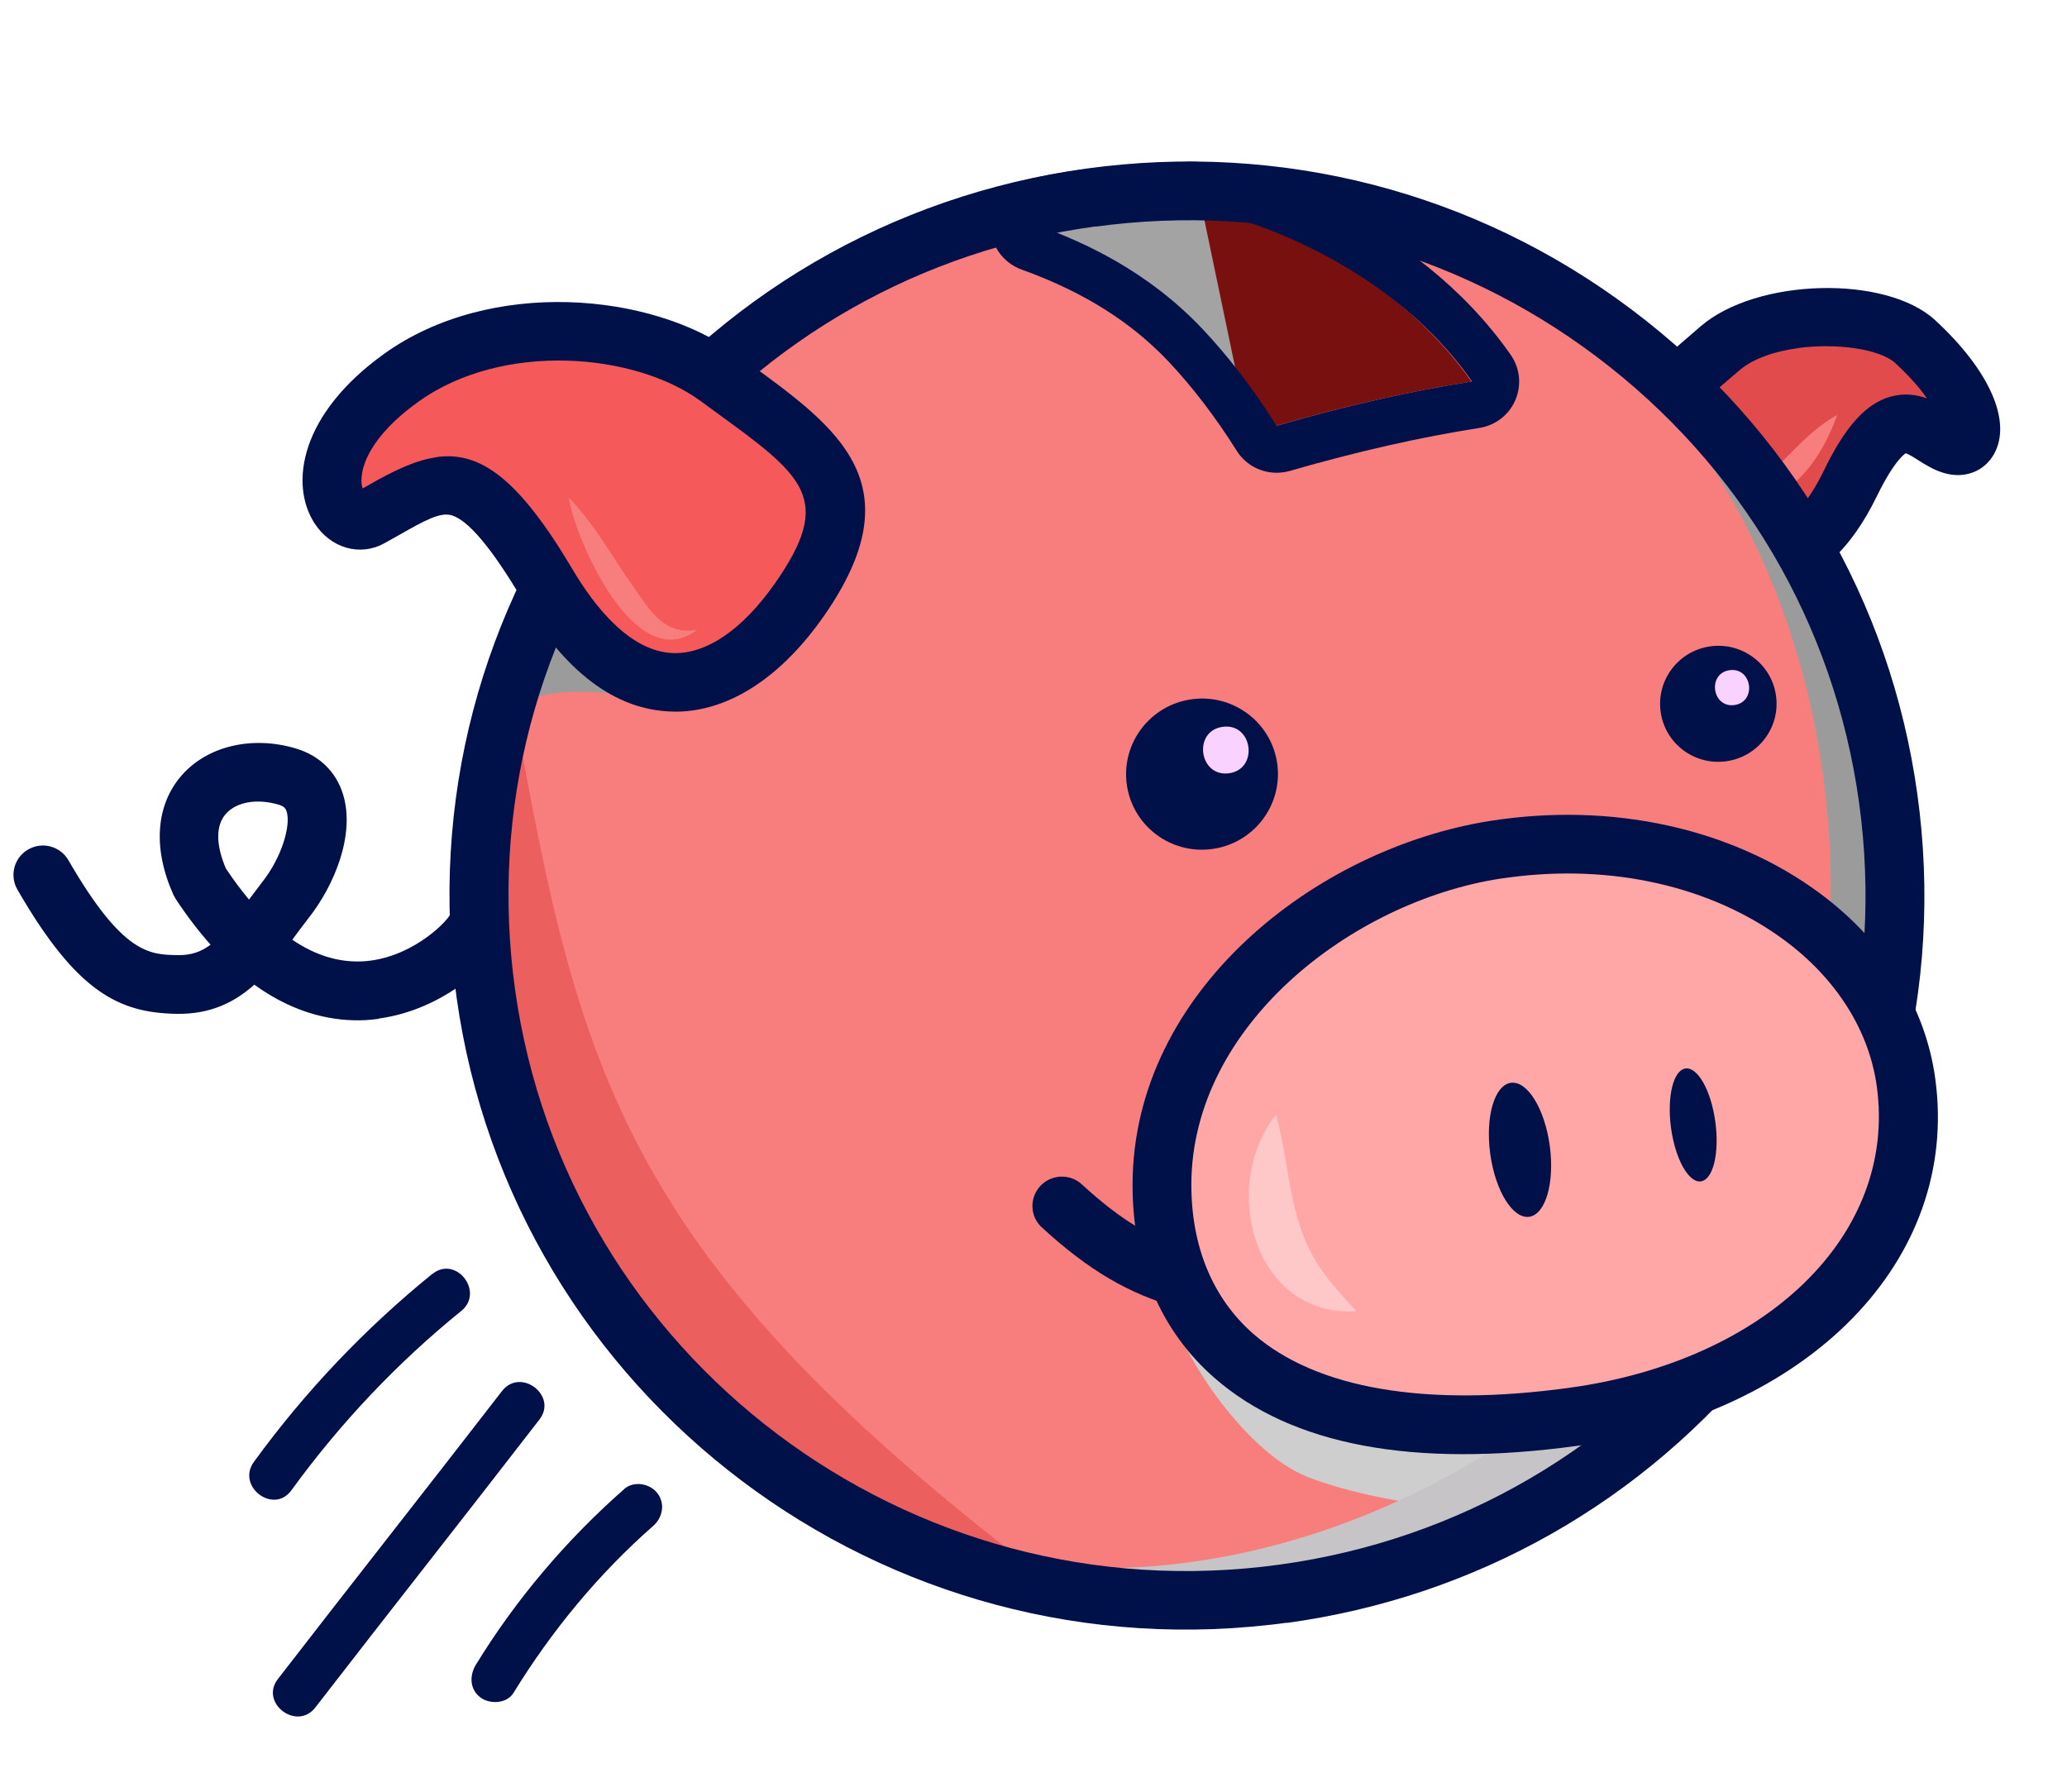 <?xml version="1.0" encoding="UTF-8"?>
<svg xmlns="http://www.w3.org/2000/svg" width="30" height="26" viewBox="0 0 30 26" fill="none">
  <g clip-path="url(#clip0_7210_32131)">
    <path d="M26.849 7.015C26.099 8.554 25.062 8.288 24.311 7.378C23.416 6.296 24.032 5.855 24.956 5.058C25.645 4.465 27.257 4.47 27.79 4.958C28.797 5.885 28.712 6.566 28.337 6.459C27.914 6.34 27.549 5.585 26.851 7.015L26.849 7.015Z" fill="#E14B4B"></path>
    <path d="M25.752 8.528C25.752 8.528 25.735 8.53 25.727 8.531C25.135 8.602 24.516 8.288 23.987 7.648C22.868 6.294 23.728 5.557 24.558 4.843L24.683 4.735C25.493 4.036 27.369 3.986 28.085 4.645C28.878 5.375 29.205 6.12 28.94 6.59C28.798 6.841 28.518 6.949 28.226 6.867C28.074 6.825 27.951 6.747 27.841 6.678C27.783 6.641 27.692 6.583 27.657 6.578C27.659 6.581 27.506 6.655 27.24 7.201C26.851 8 26.35 8.446 25.75 8.528L25.752 8.528ZM26.09 5.053C25.759 5.098 25.445 5.201 25.243 5.376L25.116 5.484C24.261 6.219 24.059 6.392 24.648 7.105C24.98 7.507 25.337 7.718 25.627 7.683C25.63 7.683 25.635 7.682 25.635 7.682C26.008 7.631 26.296 7.191 26.472 6.827C26.783 6.187 27.081 5.857 27.438 5.756C27.641 5.7 27.819 5.727 27.969 5.782C27.869 5.638 27.719 5.464 27.506 5.267C27.289 5.068 26.663 4.973 26.09 5.051L26.09 5.053Z" fill="#001049"></path>
    <path d="M26.666 6.02C26.472 6.559 26.117 7.138 25.519 7.279C25.367 7.302 25.19 7.232 25.125 7.098C25.488 7.193 25.647 6.89 25.881 6.684C26.12 6.444 26.355 6.191 26.666 6.02Z" fill="#F87E7E"></path>
    <path d="M18.609 23.129C24.232 22.362 28.171 17.205 27.408 11.609C26.645 6.013 21.469 2.099 15.847 2.865C10.224 3.632 6.285 8.79 7.048 14.385C7.811 19.981 12.987 23.895 18.609 23.129Z" fill="#F87E7E"></path>
    <path d="M25.053 11.047C25.516 10.984 25.84 10.559 25.777 10.099C25.715 9.638 25.288 9.316 24.826 9.379C24.363 9.442 24.039 9.867 24.102 10.327C24.164 10.788 24.59 11.11 25.053 11.047Z" fill="#001049"></path>
    <path d="M17.594 12.32C18.197 12.238 18.619 11.685 18.538 11.085C18.456 10.485 17.901 10.065 17.298 10.147C16.695 10.229 16.272 10.782 16.354 11.383C16.436 11.983 16.991 12.402 17.594 12.32Z" fill="#001049"></path>
    <path d="M6.274 18.486C5.296 19.279 4.424 20.197 3.685 21.214C3.427 21.569 3.971 21.982 4.229 21.626C4.936 20.654 5.76 19.78 6.695 19.023C7.035 18.746 6.617 18.21 6.274 18.488L6.274 18.486Z" fill="#001049"></path>
    <path d="M7.286 20.186C6.207 21.582 5.112 22.969 4.033 24.365C3.765 24.712 4.309 25.124 4.577 24.777C5.656 23.381 6.752 21.994 7.83 20.598C8.098 20.25 7.554 19.839 7.286 20.186Z" fill="#001049"></path>
    <path d="M9.059 21.609C8.22 22.346 7.492 23.204 6.908 24.155C6.812 24.312 6.815 24.513 6.973 24.632C7.108 24.734 7.355 24.724 7.452 24.567C8.008 23.662 8.687 22.84 9.48 22.143C9.619 22.022 9.658 21.816 9.539 21.665C9.431 21.527 9.199 21.485 9.059 21.607L9.059 21.609Z" fill="#001049"></path>
    <path d="M17.838 11.221C18.273 11.161 18.183 10.487 17.746 10.547C17.309 10.606 17.401 11.28 17.838 11.221Z" fill="#F9D2FF"></path>
    <path d="M25.173 10.231C25.5 10.186 25.431 9.681 25.104 9.725C24.777 9.77 24.846 10.275 25.173 10.231Z" fill="#F9D2FF"></path>
    <path d="M17.286 18.993C17.23 19 17.171 18.997 17.112 18.98C16.377 18.774 15.802 18.435 15.122 17.812C14.948 17.654 14.938 17.384 15.098 17.211C15.258 17.039 15.529 17.027 15.702 17.187C16.282 17.719 16.743 17.993 17.348 18.164C17.575 18.228 17.706 18.464 17.641 18.689C17.594 18.857 17.451 18.972 17.288 18.994L17.286 18.993Z" fill="#001049"></path>
    <path d="M5.498 14.784C5.437 14.792 5.374 14.799 5.311 14.803C4.873 14.826 4.303 14.731 3.691 14.289C3.41 14.54 3.058 14.72 2.566 14.712C1.733 14.698 1.117 14.407 0.252 12.908C0.135 12.704 0.205 12.444 0.409 12.327C0.614 12.208 0.875 12.279 0.993 12.483C1.782 13.847 2.171 13.854 2.582 13.86C2.772 13.863 2.919 13.813 3.056 13.708C2.888 13.52 2.718 13.299 2.551 13.046L2.518 12.987C2.215 12.314 2.259 11.68 2.64 11.248C3.015 10.822 3.667 10.672 4.3 10.863C4.636 10.965 4.876 11.198 4.977 11.521C5.16 12.102 4.856 12.847 4.474 13.328C4.397 13.426 4.325 13.525 4.253 13.622C4.251 13.628 4.246 13.632 4.243 13.637C4.57 13.86 4.907 13.965 5.25 13.951C5.941 13.921 6.462 13.403 6.532 13.274C6.643 13.068 6.901 12.986 7.109 13.095C7.316 13.204 7.398 13.454 7.292 13.661C7.113 14.008 6.42 14.655 5.499 14.78L5.498 14.784ZM3.282 12.608C3.391 12.772 3.502 12.92 3.614 13.054C3.675 12.972 3.738 12.888 3.802 12.805C4.094 12.438 4.222 11.977 4.161 11.778C4.148 11.739 4.131 11.703 4.049 11.678C3.736 11.584 3.432 11.635 3.279 11.809C3.129 11.977 3.131 12.26 3.28 12.607L3.282 12.608Z" fill="#001049"></path>
    <path d="M14.984 3.281C15.659 3.524 17.164 4.534 17.956 5.371L17.426 2.914C17.085 2.945 15.984 3.049 14.985 3.283L14.984 3.281Z" fill="#A3A3A3"></path>
    <path d="M21.357 5.537C20.006 3.605 17.507 2.891 17.507 2.891C17.507 2.891 17.681 2.889 17.422 2.914L17.984 5.606C18.342 5.986 18.163 5.615 18.519 6.179C19.525 5.889 20.471 5.675 21.356 5.537L21.357 5.537Z" fill="#781010"></path>
    <path d="M15.805 3.134C16.439 3.047 16.921 3.053 17.172 3.031C17.431 3.008 17.65 3.088 17.65 3.088C17.65 3.088 20.014 3.605 21.365 5.536C20.479 5.674 19.534 5.888 18.528 6.179C18.172 5.615 17.811 5.153 17.452 4.773C16.66 3.935 15.734 3.512 15.059 3.271C15.325 3.209 15.576 3.165 15.806 3.133M15.713 2.46C15.438 2.497 15.167 2.546 14.903 2.608C14.609 2.677 14.394 2.93 14.376 3.231C14.359 3.532 14.541 3.807 14.826 3.911C15.714 4.23 16.41 4.666 16.954 5.24C17.302 5.608 17.638 6.046 17.95 6.542C18.093 6.77 18.358 6.89 18.62 6.854C18.653 6.85 18.686 6.844 18.718 6.834C19.695 6.552 20.613 6.344 21.471 6.21C21.704 6.173 21.902 6.021 21.993 5.806C22.086 5.591 22.061 5.342 21.926 5.149C20.519 3.138 18.174 2.515 17.835 2.433C17.718 2.396 17.436 2.324 17.109 2.355C17.047 2.36 16.951 2.365 16.84 2.37C16.561 2.382 16.178 2.398 15.713 2.461L15.713 2.46Z" fill="#001049"></path>
    <g style="mix-blend-mode:multiply">
      <path d="M7.465 10.277C8.118 9.767 9.604 10.249 9.702 10.142C9.799 10.034 7.804 8.832 7.804 8.832C7.804 8.832 6.812 10.786 7.465 10.277Z" fill="#9B9B9B"></path>
    </g>
    <g style="mix-blend-mode:multiply">
      <path d="M16.875 18.621C16.99 19.467 18.029 21.065 18.988 21.436C19.947 21.806 21.703 22.062 22.501 21.772C23.3 21.481 24.36 20.351 24.36 20.351C24.36 20.351 22.489 20.28 22.354 20.244C22.218 20.208 19.435 19.552 19.435 19.552L17.259 18.783L16.875 18.621Z" fill="#CECECE"></path>
    </g>
    <g style="mix-blend-mode:multiply">
      <path d="M23.578 5.234C23.578 5.234 26.415 7.617 26.568 12.572C26.649 15.159 25.69 15.625 25.69 15.625L27.182 16.653C27.182 16.653 27.627 14.192 27.512 12.749C27.396 11.306 27.154 9.013 25.476 6.724C23.945 5.091 23.581 5.234 23.581 5.234L23.578 5.234Z" fill="#9B9B9B"></path>
    </g>
    <g style="mix-blend-mode:multiply">
      <path d="M15.188 22.702C15.188 22.702 18.846 23.334 22.764 20.265C24.808 18.663 24.552 17.633 24.552 17.633L26.303 18.108C26.303 18.108 24.693 20.028 23.507 20.867C22.321 21.707 20.397 22.997 17.554 23.188C15.312 23.069 15.188 22.702 15.188 22.702Z" fill="#C6C4C6"></path>
    </g>
    <path d="M7.145 12.335C7.145 12.335 6.257 14.723 8.879 18.955C11.101 21.207 13.54 22.651 15.391 23.063C8.979 18.259 8.411 15.525 7.459 10.277L7.143 12.335L7.145 12.335Z" fill="#EB5F5F"></path>
    <path d="M18.672 23.548C18.591 23.559 18.512 23.57 18.43 23.578C12.567 24.245 7.258 20.042 6.593 14.206C6.271 11.379 7.075 8.596 8.857 6.367C10.638 4.142 13.185 2.738 16.024 2.414C18.864 2.091 21.659 2.887 23.896 4.658C26.132 6.428 27.539 8.959 27.861 11.786C28.183 14.613 27.379 17.396 25.597 19.625C23.866 21.79 21.415 23.177 18.673 23.551L18.672 23.548ZM15.898 3.286C13.374 3.63 11.119 4.907 9.526 6.899C7.886 8.948 7.148 11.51 7.444 14.11C8.053 19.48 12.94 23.348 18.336 22.734C20.952 22.437 23.292 21.144 24.93 19.095C26.569 17.045 27.308 14.484 27.012 11.883C26.716 9.283 25.421 6.952 23.364 5.324C21.307 3.695 18.735 2.963 16.122 3.261C16.047 3.271 15.973 3.279 15.9 3.289L15.898 3.286Z" fill="#001049"></path>
    <path d="M7.941 8.484C9.188 10.588 10.632 10.085 11.598 8.701C12.748 7.053 11.819 6.5 10.411 5.472C9.364 4.709 7.233 4.471 5.821 5.48C4.228 6.621 4.881 7.782 5.368 7.51C6.379 6.947 6.782 6.528 7.942 8.482L7.941 8.484Z" fill="#F55959"></path>
    <path d="M10.047 10.31C9.944 10.325 9.84 10.33 9.737 10.325C8.926 10.297 8.202 9.749 7.579 8.699C7.142 7.961 6.798 7.55 6.557 7.478C6.392 7.427 6.167 7.55 5.783 7.769C5.719 7.805 5.652 7.843 5.581 7.882C5.226 8.08 4.797 7.956 4.562 7.589C4.198 7.017 4.36 6.006 5.577 5.133C7.117 4.031 9.454 4.241 10.67 5.127L10.861 5.266C12.165 6.212 13.291 7.028 11.956 8.942C11.399 9.74 10.731 10.217 10.049 10.31L10.047 10.31ZM6.34 6.632C6.968 6.547 7.525 6.937 8.313 8.268C8.634 8.808 9.144 9.455 9.768 9.477C10.255 9.494 10.781 9.133 11.252 8.459C12.11 7.229 11.668 6.908 10.355 5.956L10.164 5.816C9.21 5.12 7.296 4.954 6.075 5.827C5.357 6.341 5.256 6.773 5.247 6.936C5.243 7.003 5.251 7.054 5.263 7.088C5.295 7.07 5.328 7.052 5.359 7.034C5.725 6.824 6.041 6.675 6.342 6.634L6.34 6.632Z" fill="#001049"></path>
    <path d="M8.25 7.215C8.595 7.569 8.839 7.996 9.109 8.395C9.371 8.749 9.59 9.242 10.119 9.138C9.235 9.821 8.369 7.885 8.25 7.215Z" fill="#F87E7E"></path>
    <path d="M16.859 17.186C16.852 19.418 18.548 21.146 22.82 20.564C26.099 20.117 27.969 17.986 27.659 15.713C27.349 13.441 24.672 11.87 21.698 12.336C19.313 12.707 16.868 14.654 16.859 17.186Z" fill="#FFA6A6"></path>
    <path d="M22.882 20.982C20.517 21.305 18.75 20.974 17.63 19.998C16.845 19.314 16.433 18.34 16.438 17.181C16.447 14.39 19.089 12.31 21.638 11.911C23.401 11.636 25.139 12.019 26.413 12.963C27.353 13.658 27.947 14.614 28.088 15.653C28.447 18.281 26.257 20.522 22.884 20.982L22.882 20.982ZM21.894 12.734C21.851 12.74 21.811 12.746 21.768 12.751C19.621 13.087 17.299 14.876 17.291 17.183C17.289 18.088 17.6 18.84 18.193 19.358C19.107 20.153 20.688 20.423 22.767 20.14C25.652 19.747 27.532 17.908 27.24 15.769C27.13 14.958 26.655 14.204 25.901 13.645C24.84 12.859 23.387 12.531 21.894 12.734Z" fill="#001049"></path>
    <path d="M22.194 17.657C22.432 17.624 22.566 17.163 22.493 16.626C22.42 16.089 22.167 15.68 21.929 15.713C21.69 15.745 21.556 16.207 21.629 16.744C21.703 17.28 21.955 17.689 22.194 17.657Z" fill="#001049"></path>
    <path d="M24.686 17.143C24.864 17.118 24.958 16.732 24.896 16.28C24.835 15.828 24.641 15.481 24.463 15.505C24.286 15.529 24.192 15.915 24.253 16.368C24.315 16.82 24.509 17.167 24.686 17.143Z" fill="#001049"></path>
    <path d="M18.52 16.176C18.671 16.727 18.694 17.25 18.858 17.76C19.014 18.279 19.293 18.608 19.688 19.028C18.191 19.122 17.699 17.201 18.52 16.176Z" fill="#FFC8C8"></path>
  </g>
  <defs>
    <clipPath id="clip0_7210_32131">
      <rect width="30" height="26" fill="white"></rect>
    </clipPath>
  </defs>
</svg>
